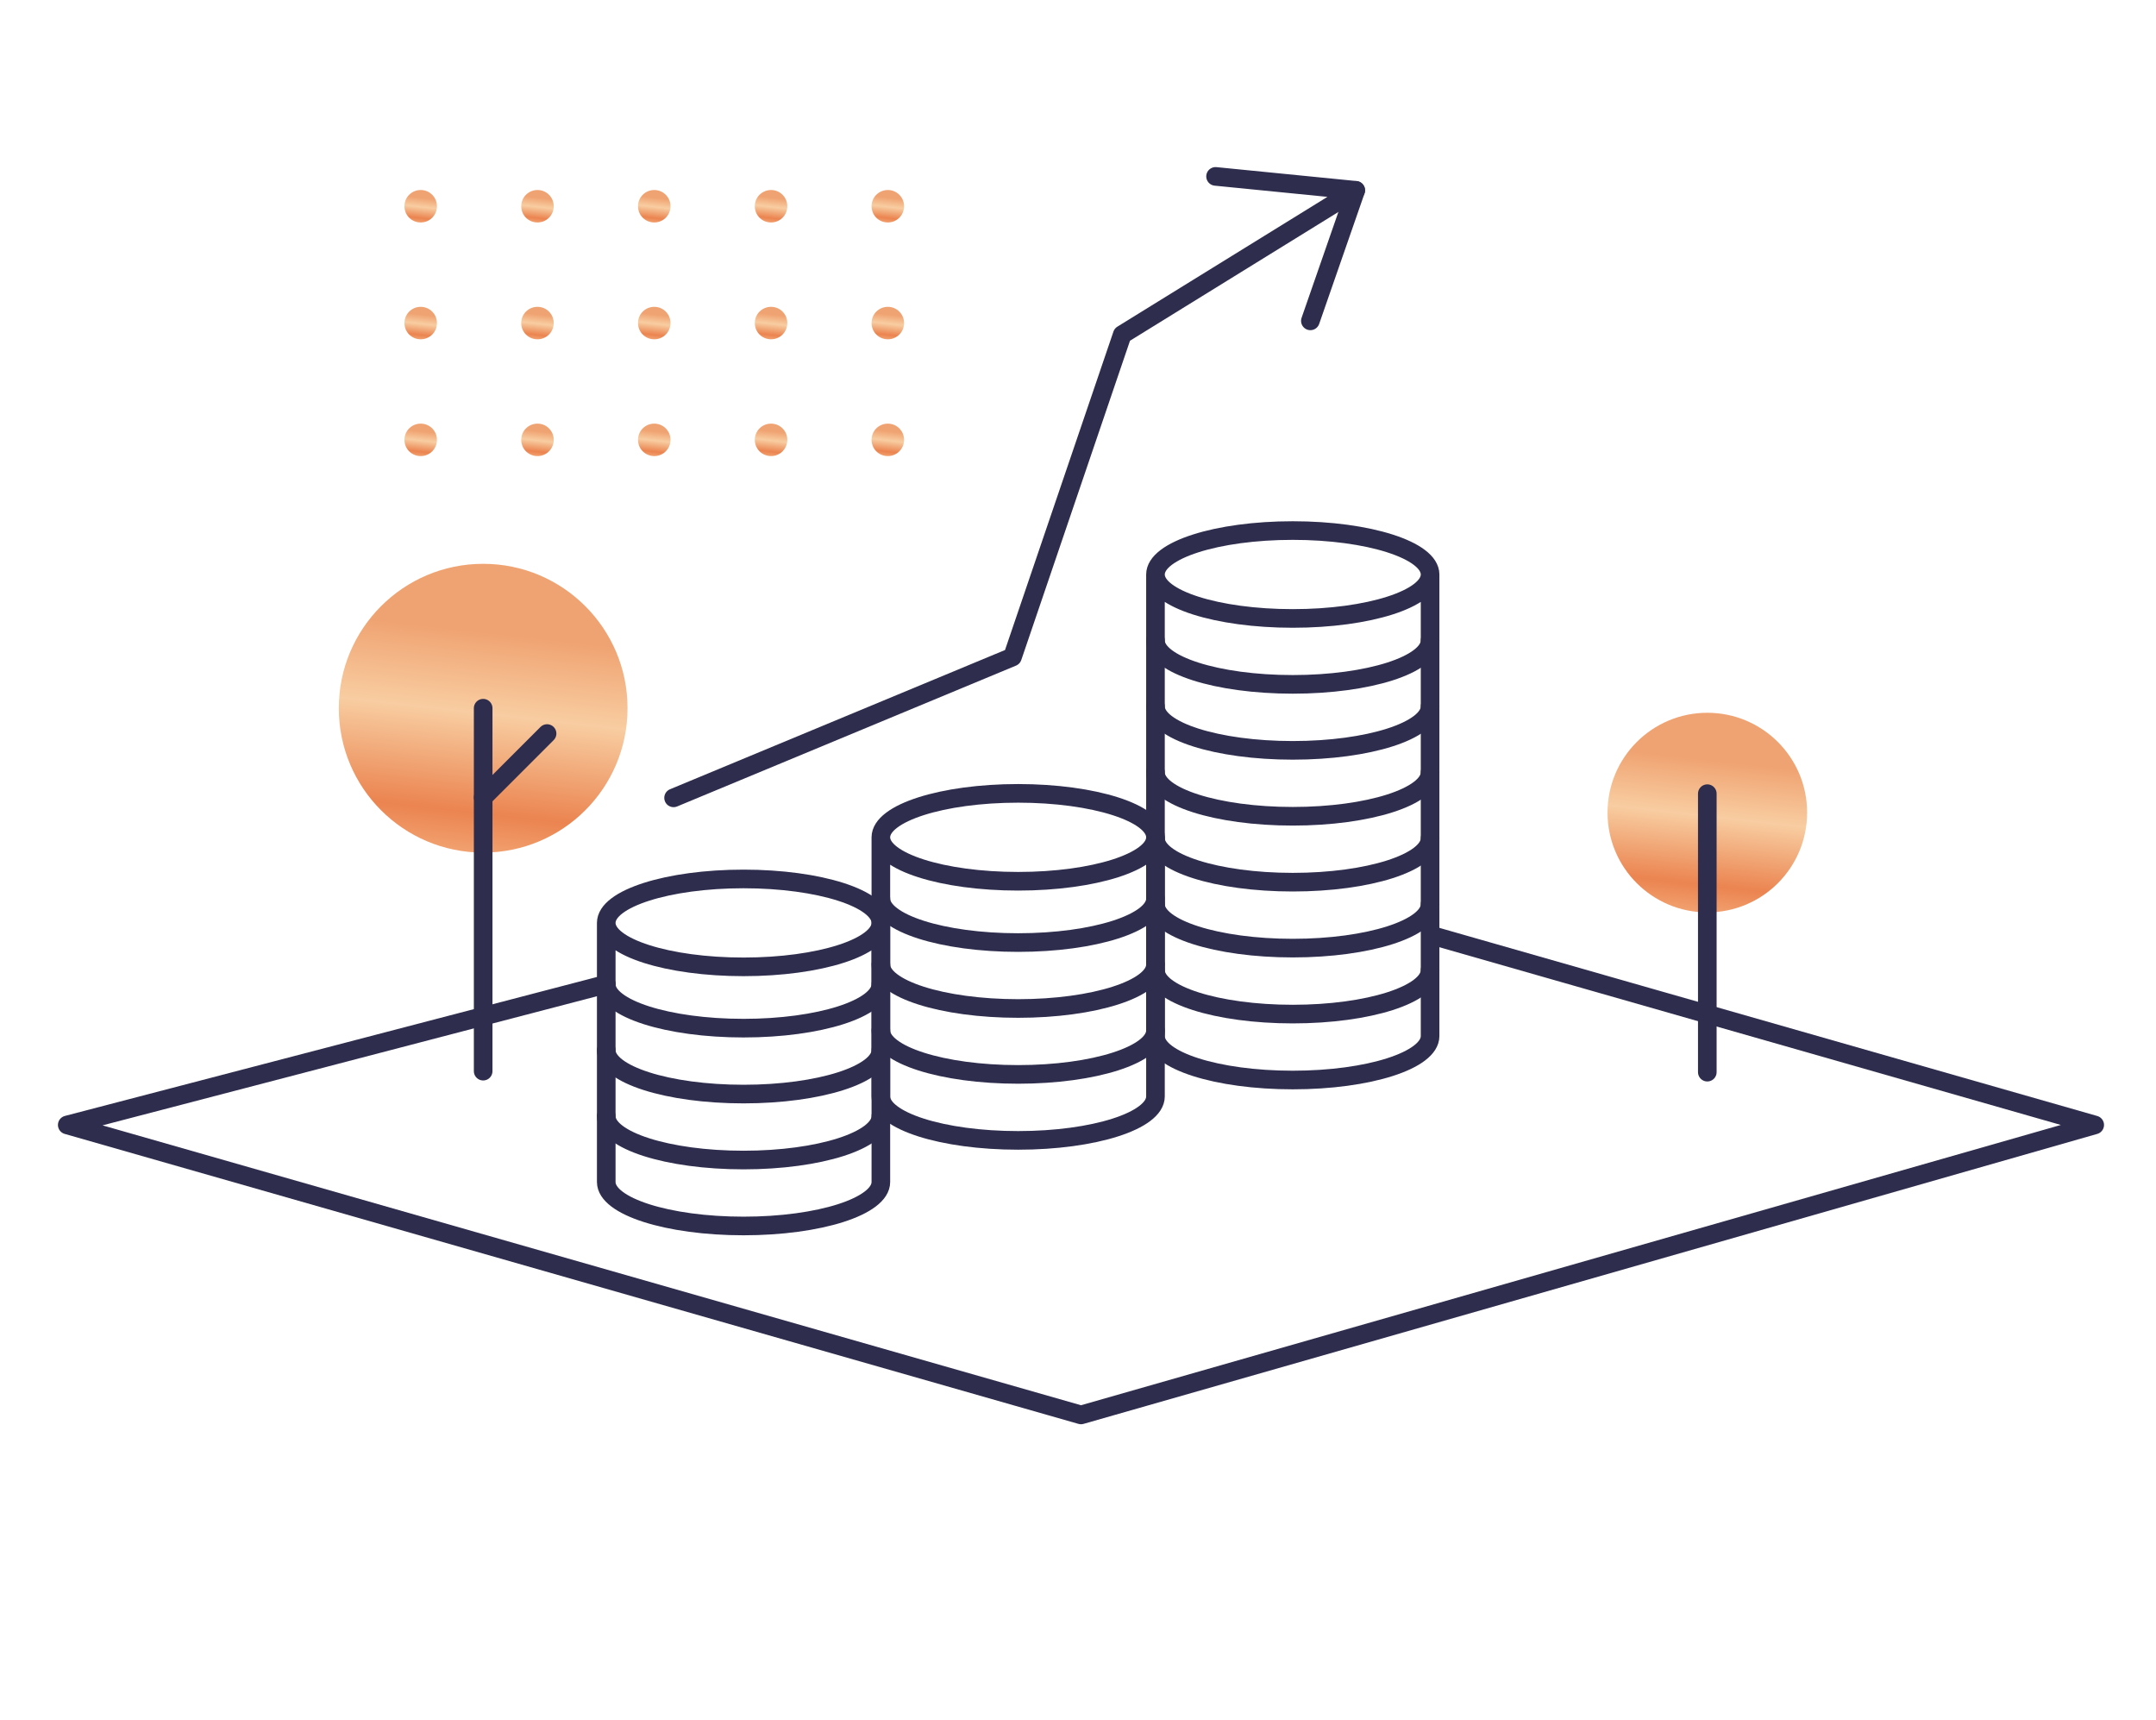 <svg width="178" height="142" viewBox="0 0 178 142" fill="none" xmlns="http://www.w3.org/2000/svg">
<path d="M118.228 77.213L172.94 92.856L89.248 116.791L5.552 92.856L50.051 81.237" stroke="#2E2D4D" stroke-width="1.537" stroke-linecap="round" stroke-linejoin="round"/>
<path d="M34.733 18.365C35.471 18.365 36.074 17.768 36.074 17.024C36.074 16.281 35.476 15.683 34.733 15.683C33.989 15.683 33.392 16.281 33.392 17.024C33.392 17.768 33.989 18.365 34.733 18.365Z" fill="url(#paint0_linear_712_30904)"/>
<path d="M44.375 18.365C45.114 18.365 45.716 17.768 45.716 17.024C45.716 16.281 45.119 15.683 44.375 15.683C43.632 15.683 43.034 16.281 43.034 17.024C43.034 17.768 43.632 18.365 44.375 18.365Z" fill="url(#paint1_linear_712_30904)"/>
<path d="M54.016 18.365C54.755 18.365 55.357 17.768 55.357 17.024C55.357 16.281 54.759 15.683 54.016 15.683C53.273 15.683 52.675 16.281 52.675 17.024C52.675 17.768 53.273 18.365 54.016 18.365Z" fill="url(#paint2_linear_712_30904)"/>
<path d="M63.658 18.365C64.397 18.365 64.999 17.768 64.999 17.024C64.999 16.281 64.402 15.683 63.658 15.683C62.915 15.683 62.318 16.281 62.318 17.024C62.318 17.768 62.915 18.365 63.658 18.365Z" fill="url(#paint3_linear_712_30904)"/>
<path d="M34.733 28.008C35.471 28.008 36.074 27.41 36.074 26.667C36.074 25.924 35.476 25.326 34.733 25.326C33.989 25.326 33.392 25.924 33.392 26.667C33.392 27.41 33.989 28.008 34.733 28.008Z" fill="url(#paint4_linear_712_30904)"/>
<path d="M44.373 28.008C45.112 28.008 45.714 27.41 45.714 26.667C45.714 25.924 45.117 25.326 44.373 25.326C43.63 25.326 43.032 25.924 43.032 26.667C43.032 27.41 43.63 28.008 44.373 28.008Z" fill="url(#paint5_linear_712_30904)"/>
<path d="M34.733 37.649C35.471 37.649 36.074 37.051 36.074 36.308C36.074 35.564 35.476 34.967 34.733 34.967C33.989 34.967 33.392 35.564 33.392 36.308C33.392 37.051 33.989 37.649 34.733 37.649Z" fill="url(#paint6_linear_712_30904)"/>
<path d="M44.375 37.648C45.114 37.648 45.716 37.051 45.716 36.307C45.716 35.564 45.119 34.967 44.375 34.967C43.632 34.967 43.034 35.564 43.034 36.307C43.034 37.051 43.632 37.648 44.375 37.648Z" fill="url(#paint7_linear_712_30904)"/>
<path d="M54.016 28.008C54.755 28.008 55.357 27.41 55.357 26.667C55.357 25.924 54.759 25.326 54.016 25.326C53.272 25.326 52.675 25.924 52.675 26.667C52.675 27.41 53.272 28.008 54.016 28.008Z" fill="url(#paint8_linear_712_30904)"/>
<path d="M63.658 28.008C64.397 28.008 64.999 27.41 64.999 26.667C64.999 25.924 64.402 25.326 63.658 25.326C62.915 25.326 62.318 25.924 62.318 26.667C62.318 27.41 62.915 28.008 63.658 28.008Z" fill="url(#paint9_linear_712_30904)"/>
<path d="M54.016 37.649C54.755 37.649 55.357 37.051 55.357 36.308C55.357 35.564 54.759 34.967 54.016 34.967C53.273 34.967 52.675 35.564 52.675 36.308C52.675 37.051 53.273 37.649 54.016 37.649Z" fill="url(#paint10_linear_712_30904)"/>
<path d="M63.658 37.648C64.397 37.648 64.999 37.051 64.999 36.307C64.999 35.564 64.402 34.967 63.658 34.967C62.915 34.967 62.318 35.564 62.318 36.307C62.318 37.051 62.915 37.648 63.658 37.648Z" fill="url(#paint11_linear_712_30904)"/>
<path d="M73.299 18.365C74.038 18.365 74.64 17.768 74.64 17.024C74.64 16.281 74.042 15.683 73.299 15.683C72.556 15.683 71.958 16.281 71.958 17.024C71.958 17.768 72.556 18.365 73.299 18.365Z" fill="url(#paint12_linear_712_30904)"/>
<path d="M73.299 28.008C74.038 28.008 74.64 27.41 74.64 26.667C74.64 25.924 74.042 25.326 73.299 25.326C72.556 25.326 71.958 25.924 71.958 26.667C71.958 27.41 72.556 28.008 73.299 28.008Z" fill="url(#paint13_linear_712_30904)"/>
<path d="M73.299 37.648C74.038 37.648 74.64 37.051 74.64 36.307C74.64 35.564 74.042 34.967 73.299 34.967C72.556 34.967 71.958 35.564 71.958 36.307C71.958 37.051 72.556 37.648 73.299 37.648Z" fill="url(#paint14_linear_712_30904)"/>
<path d="M50.052 76.178C50.052 74.174 55.127 72.55 61.388 72.55C67.649 72.55 72.724 74.174 72.724 76.178V97.567C72.724 99.572 67.649 101.195 61.388 101.195C55.127 101.195 50.052 99.572 50.052 97.567V76.178ZM50.052 76.178C50.052 78.183 55.127 79.806 61.388 79.806C67.649 79.806 72.724 78.183 72.724 76.178" stroke="#2E2D4D" stroke-width="1.537" stroke-linecap="round" stroke-linejoin="round"/>
<path d="M72.724 92.125C72.724 94.129 67.649 95.752 61.388 95.752C55.127 95.752 50.052 94.129 50.052 92.125" stroke="#2E2D4D" stroke-width="1.537" stroke-linecap="round" stroke-linejoin="round"/>
<path d="M72.724 86.68C72.724 88.684 67.648 90.307 61.388 90.307C55.127 90.307 50.052 88.684 50.052 86.68" stroke="#2E2D4D" stroke-width="1.537" stroke-linecap="round" stroke-linejoin="round"/>
<path d="M72.724 81.238C72.724 83.243 67.649 84.866 61.388 84.866C55.127 84.866 50.052 83.243 50.052 81.238" stroke="#2E2D4D" stroke-width="1.537" stroke-linecap="round" stroke-linejoin="round"/>
<path d="M72.724 69.114C72.724 67.109 77.799 65.486 84.06 65.486C90.32 65.486 95.396 67.109 95.396 69.114V90.503C95.396 92.507 90.32 94.13 84.06 94.13C77.799 94.13 72.724 92.507 72.724 90.503V69.114ZM72.724 69.114C72.724 71.118 77.799 72.741 84.06 72.741C90.32 72.741 95.396 71.118 95.396 69.114" stroke="#2E2D4D" stroke-width="1.537" stroke-linecap="round" stroke-linejoin="round"/>
<path d="M95.396 85.056C95.396 87.061 90.32 88.684 84.06 88.684C77.799 88.684 72.724 87.061 72.724 85.056" stroke="#2E2D4D" stroke-width="1.537" stroke-linecap="round" stroke-linejoin="round"/>
<path d="M95.396 79.615C95.396 81.619 90.32 83.243 84.06 83.243C77.799 83.243 72.724 81.619 72.724 79.615" stroke="#2E2D4D" stroke-width="1.537" stroke-linecap="round" stroke-linejoin="round"/>
<path d="M95.396 74.174C95.396 76.178 90.32 77.801 84.06 77.801C77.799 77.801 72.724 76.178 72.724 74.174" stroke="#2E2D4D" stroke-width="1.537" stroke-linecap="round" stroke-linejoin="round"/>
<path d="M95.396 47.42C95.396 45.416 100.471 43.793 106.732 43.793C112.992 43.793 118.068 45.416 118.068 47.42V85.52C118.068 87.524 112.992 89.147 106.732 89.147C100.471 89.147 95.396 87.524 95.396 85.52V47.42ZM95.396 47.42C95.396 49.425 100.471 51.048 106.732 51.048C112.992 51.048 118.068 49.425 118.068 47.42" stroke="#2E2D4D" stroke-width="1.537" stroke-linecap="round" stroke-linejoin="round"/>
<path d="M118.068 80.078C118.068 82.082 112.992 83.705 106.732 83.705C100.471 83.705 95.396 82.082 95.396 80.078" stroke="#2E2D4D" stroke-width="1.537" stroke-linecap="round" stroke-linejoin="round"/>
<path d="M118.068 74.633C118.068 76.637 112.992 78.26 106.732 78.26C100.471 78.26 95.396 76.637 95.396 74.633" stroke="#2E2D4D" stroke-width="1.537" stroke-linecap="round" stroke-linejoin="round"/>
<path d="M118.068 69.189C118.068 71.194 112.992 72.817 106.732 72.817C100.471 72.817 95.396 71.194 95.396 69.189" stroke="#2E2D4D" stroke-width="1.537" stroke-linecap="round" stroke-linejoin="round"/>
<path d="M118.068 63.75C118.068 65.754 112.992 67.377 106.732 67.377C100.471 67.377 95.396 65.754 95.396 63.75" stroke="#2E2D4D" stroke-width="1.537" stroke-linecap="round" stroke-linejoin="round"/>
<path d="M118.068 58.308C118.068 60.313 112.992 61.936 106.732 61.936C100.471 61.936 95.396 60.313 95.396 58.308" stroke="#2E2D4D" stroke-width="1.537" stroke-linecap="round" stroke-linejoin="round"/>
<path d="M118.068 52.861C118.068 54.865 112.992 56.489 106.732 56.489C100.471 56.489 95.396 54.865 95.396 52.861" stroke="#2E2D4D" stroke-width="1.537" stroke-linecap="round" stroke-linejoin="round"/>
<path d="M51.809 58.457C51.809 51.872 46.47 46.539 39.89 46.539C33.31 46.539 27.972 51.877 27.972 58.457C27.972 65.042 33.31 70.376 39.89 70.376C46.475 70.376 51.809 65.037 51.809 58.457Z" fill="url(#paint15_linear_712_30904)"/>
<path d="M39.89 58.457V88.415" stroke="#2E2D4D" stroke-width="1.537" stroke-linecap="round" stroke-linejoin="round"/>
<path d="M149.196 67.073C149.196 62.523 145.507 58.834 140.957 58.834C136.407 58.834 132.718 62.523 132.718 67.073C132.718 71.623 136.407 75.312 140.957 75.312C145.507 75.312 149.196 71.623 149.196 67.073Z" fill="url(#paint16_linear_712_30904)"/>
<path d="M140.956 65.511V88.498" stroke="#2E2D4D" stroke-width="1.537" stroke-linecap="round" stroke-linejoin="round"/>
<path d="M100.357 14.56L111.93 15.709L92.654 27.617L83.59 54.231L55.611 65.856" stroke="#2E2D4D" stroke-width="1.537" stroke-linecap="round" stroke-linejoin="round"/>
<path d="M108.185 26.485L111.931 15.711" stroke="#2E2D4D" stroke-width="1.537" stroke-linecap="round" stroke-linejoin="round"/>
<path d="M39.89 65.825L45.166 60.549" stroke="#2E2D4D" stroke-width="1.537" stroke-linecap="round" stroke-linejoin="round"/>
<defs>
<linearGradient id="paint0_linear_712_30904" x1="44.758" y1="19.96" x2="45.036" y2="17.475" gradientUnits="userSpaceOnUse">
<stop stop-color="#F9C597"/>
<stop offset="0.33" stop-color="#EB8450"/>
<stop offset="0.7" stop-color="#F8CDA1"/>
<stop offset="1" stop-color="#F0A372"/>
</linearGradient>
<linearGradient id="paint1_linear_712_30904" x1="54.4" y1="19.96" x2="54.679" y2="17.475" gradientUnits="userSpaceOnUse">
<stop stop-color="#F9C597"/>
<stop offset="0.33" stop-color="#EB8450"/>
<stop offset="0.7" stop-color="#F8CDA1"/>
<stop offset="1" stop-color="#F0A372"/>
</linearGradient>
<linearGradient id="paint2_linear_712_30904" x1="64.041" y1="19.96" x2="64.32" y2="17.475" gradientUnits="userSpaceOnUse">
<stop stop-color="#F9C597"/>
<stop offset="0.33" stop-color="#EB8450"/>
<stop offset="0.7" stop-color="#F8CDA1"/>
<stop offset="1" stop-color="#F0A372"/>
</linearGradient>
<linearGradient id="paint3_linear_712_30904" x1="73.683" y1="19.96" x2="73.962" y2="17.475" gradientUnits="userSpaceOnUse">
<stop stop-color="#F9C597"/>
<stop offset="0.33" stop-color="#EB8450"/>
<stop offset="0.7" stop-color="#F8CDA1"/>
<stop offset="1" stop-color="#F0A372"/>
</linearGradient>
<linearGradient id="paint4_linear_712_30904" x1="44.758" y1="29.602" x2="45.036" y2="27.118" gradientUnits="userSpaceOnUse">
<stop stop-color="#F9C597"/>
<stop offset="0.33" stop-color="#EB8450"/>
<stop offset="0.7" stop-color="#F8CDA1"/>
<stop offset="1" stop-color="#F0A372"/>
</linearGradient>
<linearGradient id="paint5_linear_712_30904" x1="54.398" y1="29.602" x2="54.677" y2="27.118" gradientUnits="userSpaceOnUse">
<stop stop-color="#F9C597"/>
<stop offset="0.33" stop-color="#EB8450"/>
<stop offset="0.7" stop-color="#F8CDA1"/>
<stop offset="1" stop-color="#F0A372"/>
</linearGradient>
<linearGradient id="paint6_linear_712_30904" x1="44.758" y1="39.243" x2="45.036" y2="36.758" gradientUnits="userSpaceOnUse">
<stop stop-color="#F9C597"/>
<stop offset="0.33" stop-color="#EB8450"/>
<stop offset="0.7" stop-color="#F8CDA1"/>
<stop offset="1" stop-color="#F0A372"/>
</linearGradient>
<linearGradient id="paint7_linear_712_30904" x1="54.4" y1="39.243" x2="54.679" y2="36.758" gradientUnits="userSpaceOnUse">
<stop stop-color="#F9C597"/>
<stop offset="0.33" stop-color="#EB8450"/>
<stop offset="0.7" stop-color="#F8CDA1"/>
<stop offset="1" stop-color="#F0A372"/>
</linearGradient>
<linearGradient id="paint8_linear_712_30904" x1="64.041" y1="29.602" x2="64.32" y2="27.118" gradientUnits="userSpaceOnUse">
<stop stop-color="#F9C597"/>
<stop offset="0.33" stop-color="#EB8450"/>
<stop offset="0.7" stop-color="#F8CDA1"/>
<stop offset="1" stop-color="#F0A372"/>
</linearGradient>
<linearGradient id="paint9_linear_712_30904" x1="73.683" y1="29.602" x2="73.962" y2="27.118" gradientUnits="userSpaceOnUse">
<stop stop-color="#F9C597"/>
<stop offset="0.33" stop-color="#EB8450"/>
<stop offset="0.7" stop-color="#F8CDA1"/>
<stop offset="1" stop-color="#F0A372"/>
</linearGradient>
<linearGradient id="paint10_linear_712_30904" x1="64.041" y1="39.243" x2="64.32" y2="36.758" gradientUnits="userSpaceOnUse">
<stop stop-color="#F9C597"/>
<stop offset="0.33" stop-color="#EB8450"/>
<stop offset="0.7" stop-color="#F8CDA1"/>
<stop offset="1" stop-color="#F0A372"/>
</linearGradient>
<linearGradient id="paint11_linear_712_30904" x1="73.683" y1="39.243" x2="73.962" y2="36.758" gradientUnits="userSpaceOnUse">
<stop stop-color="#F9C597"/>
<stop offset="0.33" stop-color="#EB8450"/>
<stop offset="0.7" stop-color="#F8CDA1"/>
<stop offset="1" stop-color="#F0A372"/>
</linearGradient>
<linearGradient id="paint12_linear_712_30904" x1="83.324" y1="19.96" x2="83.603" y2="17.475" gradientUnits="userSpaceOnUse">
<stop stop-color="#F9C597"/>
<stop offset="0.33" stop-color="#EB8450"/>
<stop offset="0.7" stop-color="#F8CDA1"/>
<stop offset="1" stop-color="#F0A372"/>
</linearGradient>
<linearGradient id="paint13_linear_712_30904" x1="83.324" y1="29.602" x2="83.603" y2="27.118" gradientUnits="userSpaceOnUse">
<stop stop-color="#F9C597"/>
<stop offset="0.33" stop-color="#EB8450"/>
<stop offset="0.7" stop-color="#F8CDA1"/>
<stop offset="1" stop-color="#F0A372"/>
</linearGradient>
<linearGradient id="paint14_linear_712_30904" x1="83.324" y1="39.243" x2="83.603" y2="36.758" gradientUnits="userSpaceOnUse">
<stop stop-color="#F9C597"/>
<stop offset="0.33" stop-color="#EB8450"/>
<stop offset="0.7" stop-color="#F8CDA1"/>
<stop offset="1" stop-color="#F0A372"/>
</linearGradient>
<linearGradient id="paint15_linear_712_30904" x1="128.994" y1="84.549" x2="131.473" y2="62.464" gradientUnits="userSpaceOnUse">
<stop stop-color="#F9C597"/>
<stop offset="0.33" stop-color="#EB8450"/>
<stop offset="0.7" stop-color="#F8CDA1"/>
<stop offset="1" stop-color="#F0A372"/>
</linearGradient>
<linearGradient id="paint16_linear_712_30904" x1="202.555" y1="85.111" x2="204.269" y2="69.843" gradientUnits="userSpaceOnUse">
<stop stop-color="#F9C597"/>
<stop offset="0.33" stop-color="#EB8450"/>
<stop offset="0.7" stop-color="#F8CDA1"/>
<stop offset="1" stop-color="#F0A372"/>
</linearGradient>
</defs>
</svg>
